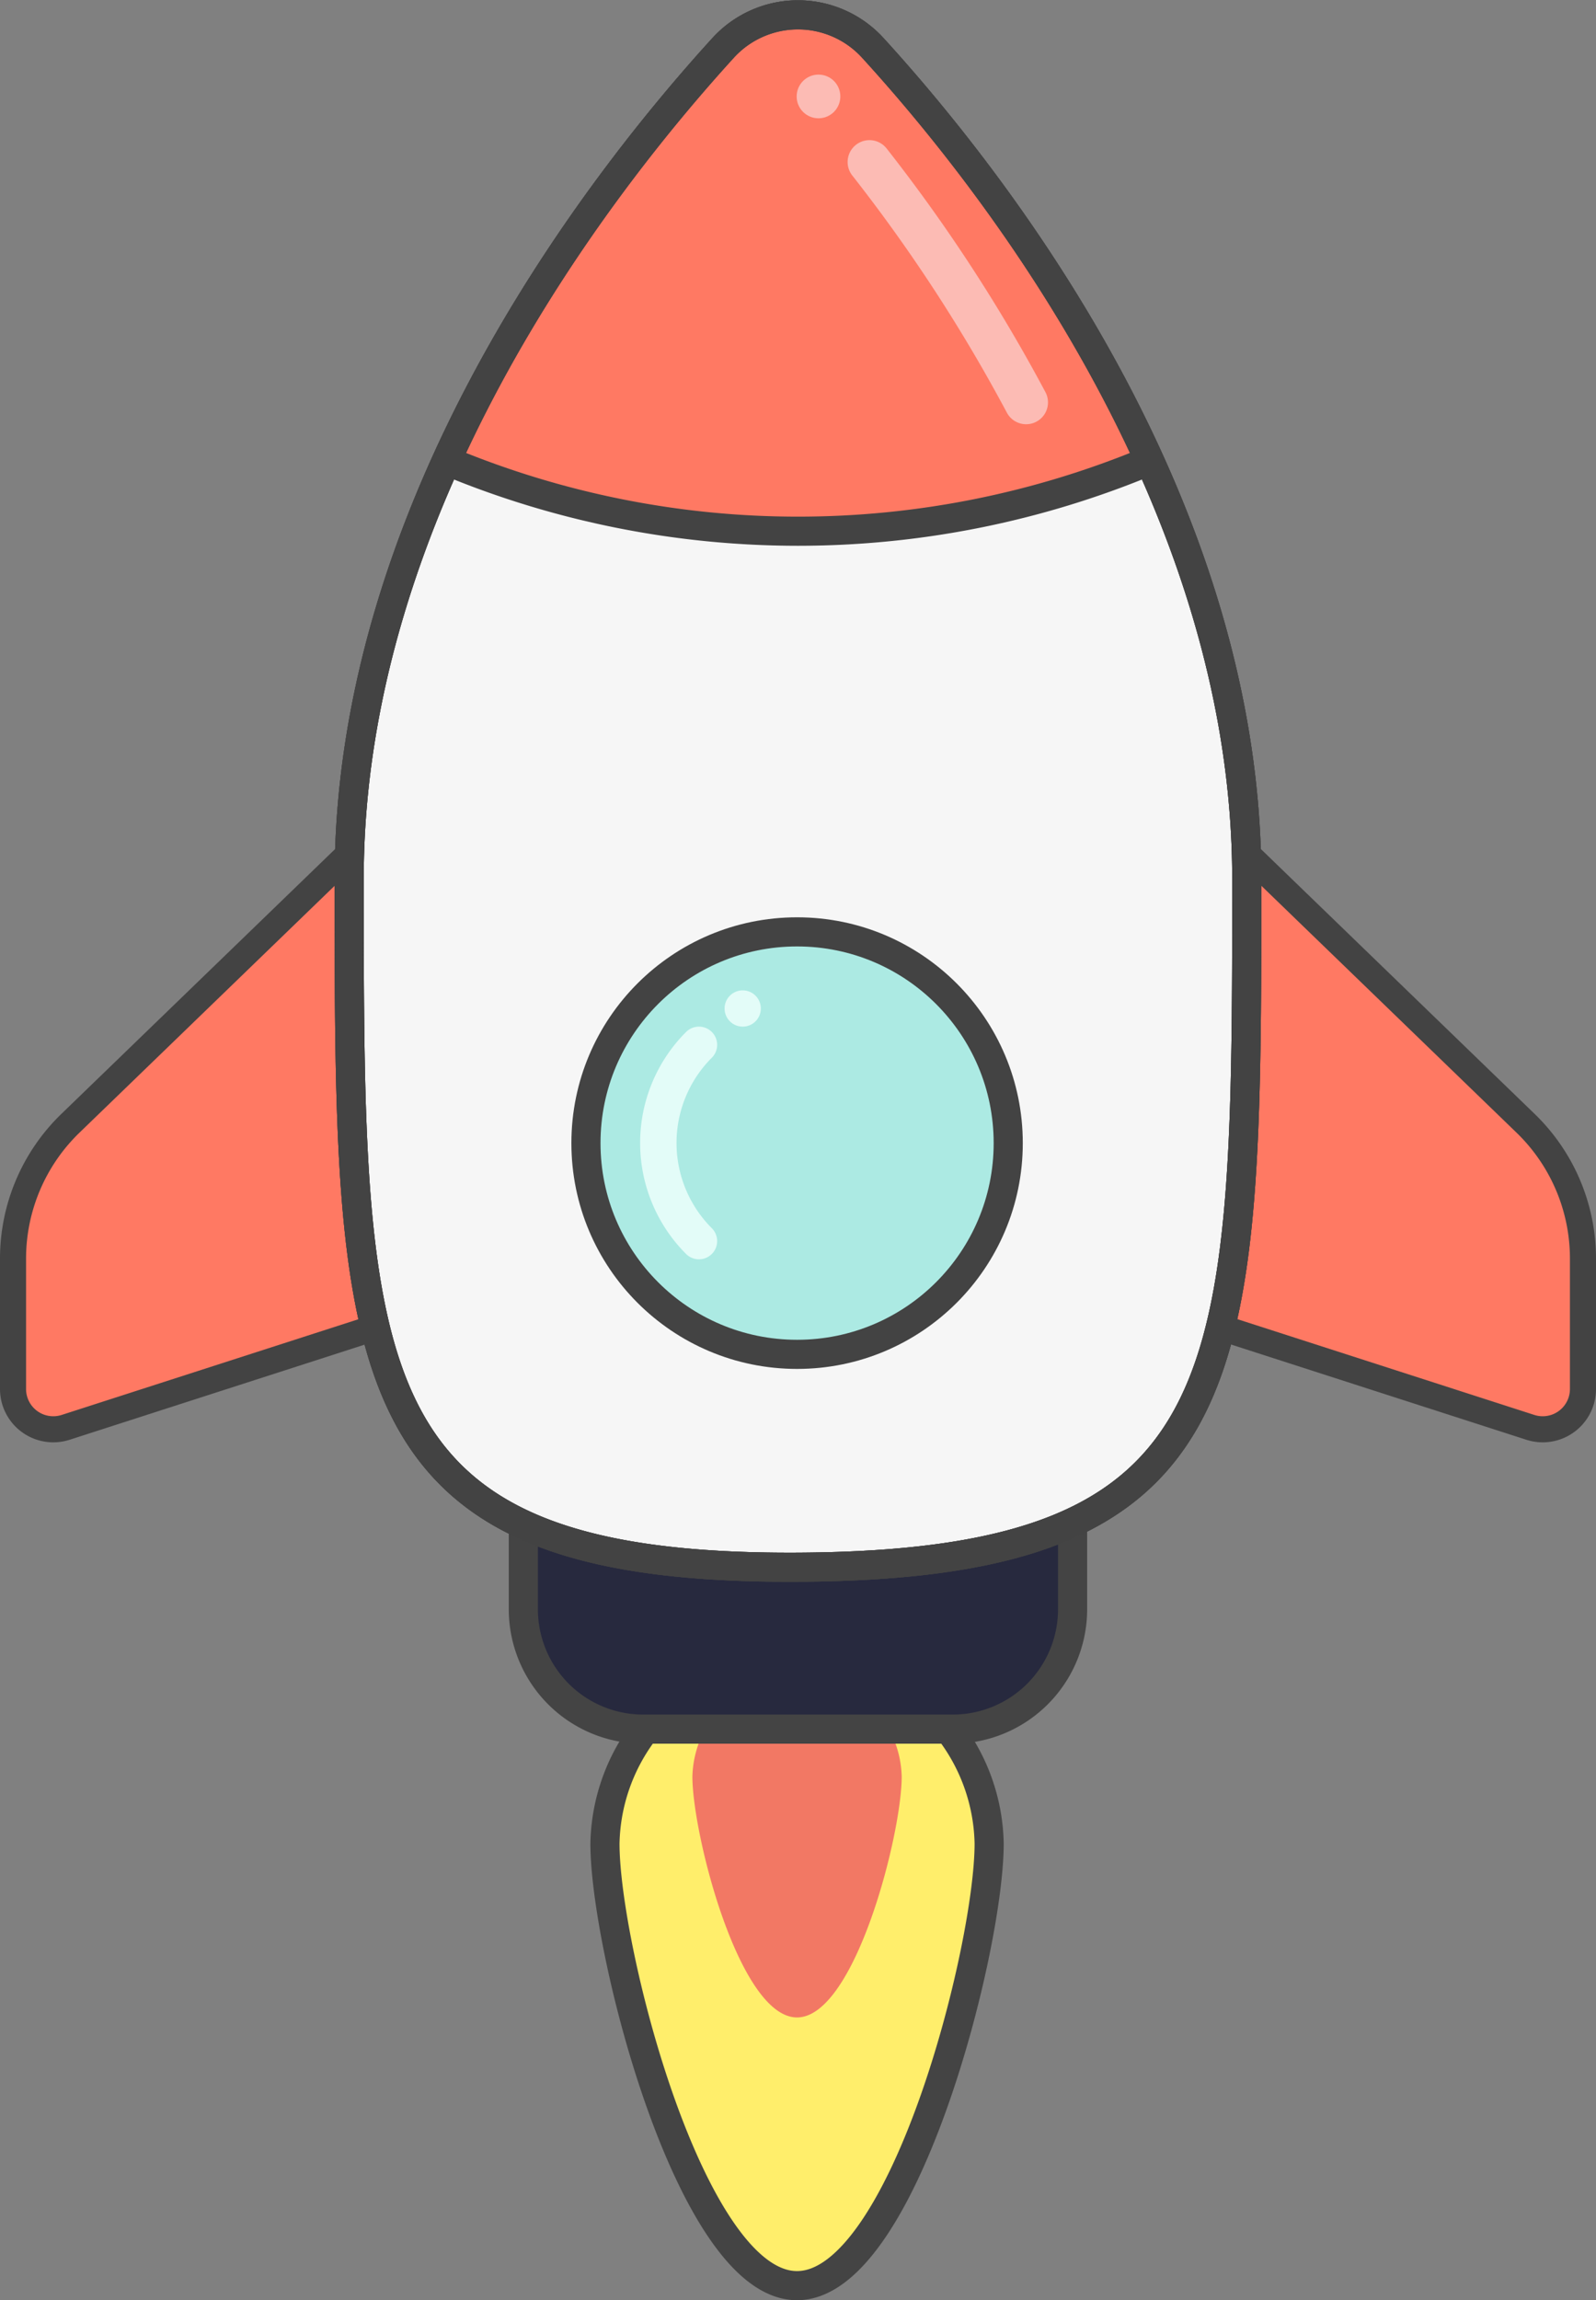 <svg id="Layer_1" data-name="Layer 1" xmlns="http://www.w3.org/2000/svg" viewBox="0 0 219.21 315.78"><rect x="0" y="0" width="219.21" height="315.78" fill="#808080" stroke="none"/><defs><style>.cls-1,.cls-9{fill:#ff7963;}.cls-1,.cls-10,.cls-5,.cls-6{stroke:#434343;}.cls-1,.cls-10,.cls-2,.cls-4,.cls-5,.cls-6{stroke-miterlimit:10;}.cls-1{stroke-width:3.58px;}.cls-2{fill:#ffee6b;}.cls-2,.cls-4{stroke:#444;}.cls-10,.cls-2,.cls-4,.cls-5,.cls-6{stroke-width:4px;}.cls-3{fill:#f27864;}.cls-4{fill:#27293e;}.cls-5{fill:#f6f6f6;}.cls-6{fill:#aceae3;}.cls-10,.cls-11,.cls-7{fill:none;}.cls-7{stroke:#e3fcf8;stroke-width:5px;}.cls-11,.cls-7{stroke-linecap:round;stroke-linejoin:round;}.cls-8{fill:#e3fcf8;}.cls-11{stroke:#fcbbb4;stroke-width:6px;}.cls-12{fill:#fcbbb4;}</style></defs><title>rocket</title><path class="cls-1" d="M176.84,323l-48.3,15.57a5.53,5.53,0,0,1-7.23-5.26V315.4a25.83,25.83,0,0,1,7.88-18.57l47.65-46.08V323Z" transform="translate(-119.52 -142.62)"/><path class="cls-1" d="M281.41,323l48.3,15.57a5.53,5.53,0,0,0,7.23-5.26V315.4a25.83,25.83,0,0,0-7.88-18.57l-47.65-46.08V323Z" transform="translate(-119.52 -142.62)"/><path class="cls-2" d="M202.61,395.71a26.39,26.39,0,0,1,52.77,0c0,14.57-11.81,60.69-26.39,60.69S202.61,410.28,202.61,395.71Z" transform="translate(-119.52 -142.62)"/><path class="cls-3" d="M214.62,386.51a14.38,14.38,0,0,1,28.75,0c0,7.94-6.44,33.07-14.38,33.07S214.62,394.45,214.62,386.51Z" transform="translate(-119.52 -142.62)"/><path class="cls-4" d="M266.84,351.55v12A16.46,16.46,0,0,1,250.43,380H207.81a16.46,16.46,0,0,1-16.41-16.41v-12" transform="translate(-119.52 -142.62)"/><path class="cls-5" d="M290.76,263.22c0,68.8,0,94.22-61.64,94.55S167.48,332,167.48,263.22c0-50.94,33.8-94.75,51.34-114a13.91,13.91,0,0,1,20.6,0C257,168.48,290.76,212.28,290.76,263.22Z" transform="translate(-119.52 -142.62)"/><circle class="cls-6" cx="109.48" cy="156.93" r="29"/><path class="cls-7" d="M215.52,313a19.05,19.05,0,0,1,0-26.94" transform="translate(-119.52 -142.62)"/><circle class="cls-8" cx="102.01" cy="138.45" r="2.49"/><path class="cls-9" d="M180.81,205.94l4-6.84,2.88-6.86,5.65-9.56,7-10.44,6.2-8.38,5.07-6.33,5-5.85,4-5,2.8-.87,4.39-1.23h3.66l4.62,1.86,3.35,2.7,3.44,3.87,4.47,5.29,4.79,6,4.44,6,5.29,7.65,3.34,5.2,3.14,5.22,3.31,5.89,2.56,4.91,1.5,3.05,1.32,3.68h0a125.25,125.25,0,0,1-96.21,0h0" transform="translate(-119.52 -142.62)"/><path class="cls-10" d="M277.23,205.94h0a125.25,125.25,0,0,1-96.21,0h0" transform="translate(-119.52 -142.62)"/><path class="cls-10" d="M280.88,205.94" transform="translate(-119.52 -142.62)"/><path class="cls-10" d="M290.76,263.22c0,68.8,0,94.22-61.64,94.55S167.48,332,167.48,263.22c0-50.94,33.8-94.75,51.34-114a13.91,13.91,0,0,1,20.6,0C257,168.48,290.76,212.28,290.76,263.22Z" transform="translate(-119.52 -142.62)"/><path class="cls-10" d="M290.76,263.22c0,68.8,0,94.22-61.64,94.55S167.48,332,167.48,263.22c0-50.94,33.8-94.75,51.34-114a13.91,13.91,0,0,1,20.6,0C257,168.48,290.76,212.28,290.76,263.22Z" transform="translate(-119.52 -142.62)"/><path class="cls-11" d="M238.94,164.86a223.86,223.86,0,0,1,21.52,33" transform="translate(-119.52 -142.62)"/><circle class="cls-12" cx="112.42" cy="13.24" r="3"/></svg>